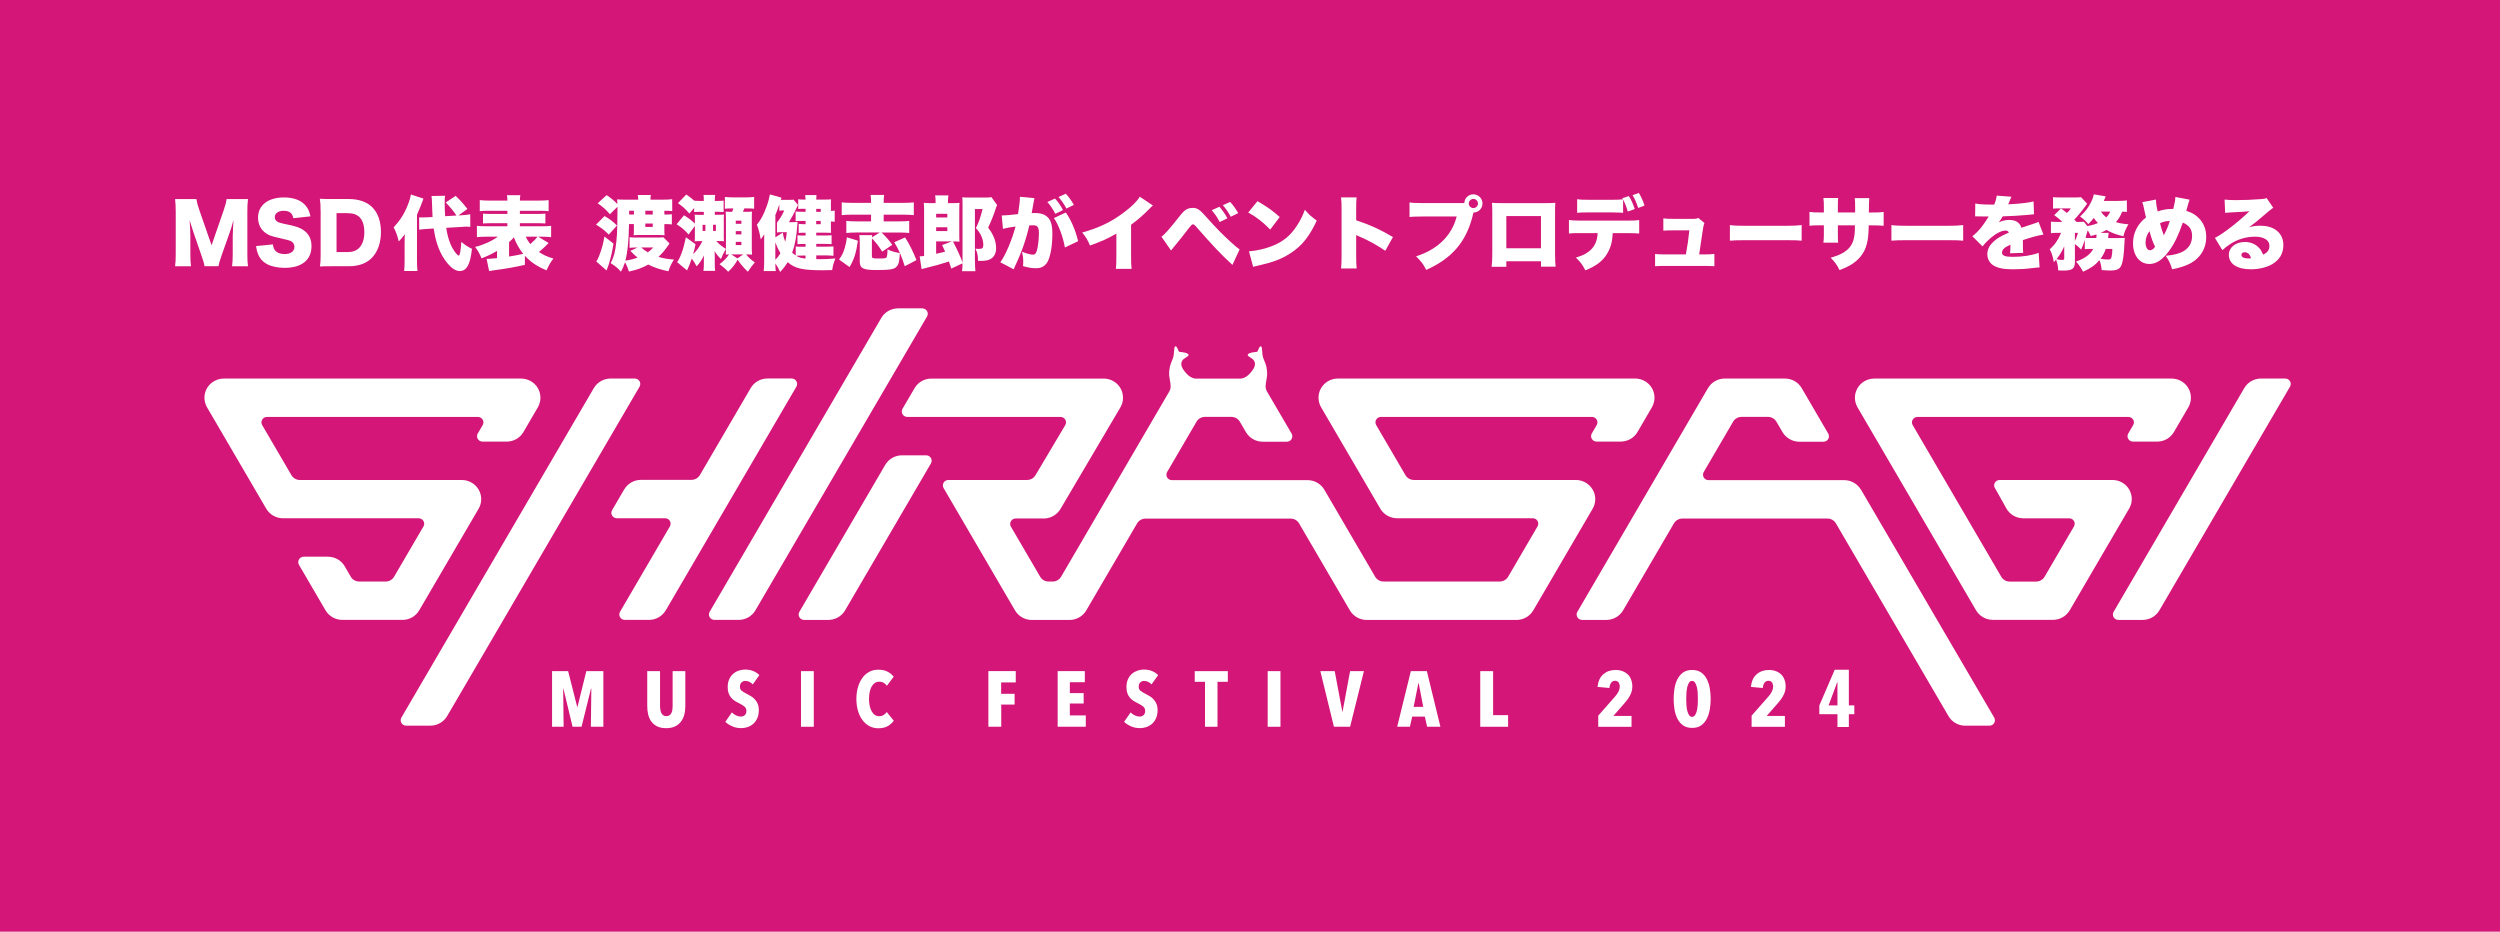 <?xml version="1.0" encoding="UTF-8"?>
<svg id="Layer_2" xmlns="http://www.w3.org/2000/svg" viewBox="0 0 726.82 270.87">
  <defs>
    <style>
      .cls-1 {
        fill: #d31677;
      }

      .cls-2 {
        fill: #fff;
      }
    </style>
  </defs>
  <g id="_レイヤー_1" data-name="レイヤー_1">
    <g>
      <rect class="cls-1" width="726.82" height="270.87"/>
      <g>
        <path class="cls-2" d="M185.94,110.84c-.28-.48-.81-.79-1.38-.79h-7.03c-2.02,0-3.87,1.06-4.89,2.78l-55.94,95.78c-.28.48-.28,1.09,0,1.57.28.48.81.79,1.38.79h7.03c2.02,0,3.88-1.06,4.89-2.78l55.94-95.78c.28-.5.28-1.09,0-1.57Z"/>
        <path class="cls-2" d="M665.77,110.84c-.28-.48-.81-.79-1.38-.79h-7.03c-2.02,0-3.88,1.06-4.89,2.78l-37.98,65.04c-.28.48-.28,1.08,0,1.57.28.48.81.79,1.38.79h7.03c2.02,0,3.88-1.06,4.89-2.78l37.98-65.04c.29-.5.29-1.09,0-1.57Z"/>
        <path class="cls-2" d="M269.27,132.37h-7.03c-2.02,0-3.87,1.06-4.88,2.78l-24.96,42.72c-.28.48-.28,1.08,0,1.57.28.48.81.79,1.38.79h7.03c2.02,0,3.88-1.06,4.88-2.78l24.96-42.72c.28-.48.28-1.09,0-1.57-.29-.48-.82-.79-1.38-.79Z"/>
        <path class="cls-2" d="M193.56,177.44l37.98-65.04c.28-.48.28-1.08,0-1.57-.28-.48-.81-.79-1.38-.79h-7.03c-2.02,0-3.88,1.06-4.88,2.78l-14.78,25.3c-.5.85-1.44,1.39-2.44,1.39h-14.67c-2.01,0-3.86,1.05-4.88,2.77l-3.53,6.04c-.28.48-.28,1.08,0,1.56.28.48.81.79,1.38.79h14.05c.57,0,1.09.3,1.38.79.28.48.28,1.08,0,1.57l-14.5,24.83c-.28.48-.28,1.08,0,1.57.28.48.81.79,1.38.79h7.03c2.01.01,3.86-1.06,4.88-2.78Z"/>
        <path class="cls-2" d="M121.88,177.44l17.26-29.53c1.02-1.72,1.02-3.86,0-5.58-1-1.72-2.87-2.78-4.88-2.78h-47.08c-1,0-1.94-.54-2.44-1.39l-8.52-14.58c-.28-.48-.28-1.08,0-1.57.28-.48.81-.79,1.38-.79h61.36c.57,0,1.09.3,1.38.79.28.48.28,1.08,0,1.57l-1.44,2.45c-.28.48-.28,1.09,0,1.57.28.48.81.79,1.38.79h7.03c2.02,0,3.88-1.06,4.88-2.8l4.18-7.17c1-1.72,1-3.86,0-5.58-1-1.72-2.87-2.78-4.89-2.78h-86.4c-2.02,0-3.88,1.06-4.89,2.78-1,1.72-1,3.85,0,5.58l17.22,29.48c1,1.72,2.87,2.78,4.89,2.78h39.44c.57,0,1.09.3,1.38.79.28.48.28,1.08,0,1.57l-8.55,14.64c-.5.85-1.44,1.39-2.44,1.39h-7.7c-1,0-1.94-.52-2.44-1.39l-1.77-3.05c-1-1.72-2.87-2.78-4.89-2.78h-7.03c-.57,0-1.09.3-1.38.79-.28.48-.28,1.08,0,1.57l7.72,13.23c1,1.72,2.87,2.78,4.89,2.78h17.46c2.01.03,3.86-1.05,4.88-2.77Z"/>
        <path class="cls-2" d="M219.62,177.44l49.9-85.43c.28-.48.28-1.09,0-1.57-.28-.48-.81-.79-1.38-.79h-7.03c-2.02,0-3.88,1.06-4.89,2.78l-49.9,85.43c-.28.48-.28,1.08,0,1.57.28.48.81.79,1.38.79h7.03c2.02.01,3.89-1.06,4.89-2.78Z"/>
        <path class="cls-2" d="M619.02,142.32c-1-1.72-2.87-2.78-4.89-2.78h-32.78c-.57,0-1.09.3-1.38.79-.22.39-.28.85-.14,1.27.03.1,3.53,6.31,3.53,6.31,1,1.72,2.87,2.78,4.88,2.78h13.34c.57,0,1.09.3,1.38.79.28.48.28,1.08,0,1.57l-8.55,14.64c-.5.85-1.44,1.39-2.44,1.39h-7.7c-1,0-1.94-.52-2.44-1.39l-25.76-44.11c-.28-.48-.28-1.08,0-1.57.28-.48.81-.79,1.37-.79h61.36c.57,0,1.09.3,1.38.79.28.48.28,1.08,0,1.57l-1.44,2.45c-.28.48-.28,1.09,0,1.57.28.48.81.79,1.38.79h7.03c2.02,0,3.87-1.06,4.88-2.8l4.18-7.17c1-1.72,1-3.86,0-5.58-1-1.72-2.87-2.78-4.89-2.78h-86.41c-2.02,0-3.87,1.06-4.88,2.78-1,1.72-1,3.85,0,5.58l34.46,59.01c1.02,1.72,2.87,2.78,4.89,2.78h17.46c2.02,0,3.88-1.06,4.89-2.78l17.25-29.53c1.04-1.71,1.04-3.83.04-5.57Z"/>
        <path class="cls-2" d="M463.02,142.32c-1-1.72-2.87-2.78-4.89-2.78h-47.08c-1,0-1.94-.54-2.44-1.39l-8.52-14.58c-.28-.48-.28-1.08,0-1.57.28-.48.81-.79,1.38-.79h61.36c.57,0,1.09.3,1.38.79.28.48.28,1.08,0,1.57l-1.43,2.45c-.28.48-.28,1.09,0,1.57.28.48.81.79,1.38.79h7.03c2.02,0,3.88-1.06,4.89-2.8l4.18-7.17c1-1.72,1-3.86,0-5.58-1-1.72-2.87-2.78-4.89-2.78h-86.4c-2.02,0-3.87,1.06-4.89,2.78-1,1.72-1,3.85,0,5.58l17.22,29.48c1,1.72,2.87,2.78,4.89,2.78h39.44c.57,0,1.09.3,1.38.79.28.48.28,1.08,0,1.57l-8.55,14.64c-.5.85-1.43,1.39-2.44,1.39h-33.78c-1,0-1.94-.52-2.44-1.39l-14.78-25.3c-1-1.72-2.87-2.78-4.88-2.78h-39.44c-.57,0-1.09-.3-1.38-.79-.28-.48-.28-1.08,0-1.57l8.55-14.64c.5-.87,1.44-1.39,2.44-1.39h7.7c1,0,1.94.54,2.44,1.39l1.77,3.03c1,1.72,2.87,2.8,4.88,2.8h7.03c.57,0,1.09-.3,1.38-.79.28-.48.28-1.08,0-1.57l-7.14-12.21c-.64-1.12-.4-2.03-.22-3.2.2-1.27.45-1.94.03-4.02-.14-.72-.57-1.59-.95-2.65-.38-1.06-.17-2.95-.57-3.25-.54-.4-.92,1.53-1.23,1.56-1.1.1-2.56.3-2.69.88-.1.4,1.24.91,1.69,1.48,1.16,1.49-.33,3.09-.99,3.86-1.47,1.72-3,1.56-3,1.56h-12.58s-1.53.16-3-1.56c-.65-.77-2.15-2.38-.99-3.86.45-.57,1.79-1.06,1.69-1.48-.14-.58-1.59-.79-2.69-.88-.29-.03-.67-1.97-1.23-1.56-.42.3-.2,2.19-.57,3.25-.38,1.06-.81,1.93-.95,2.65-.42,2.08-.17,2.76.03,4.02.18,1.17.42,2.08-.22,3.2l-31.44,53.83c-.5.85-1.44,1.39-2.44,1.39h-1.19c-1,0-1.94-.52-2.44-1.39l-8.52-14.58c-.28-.48-.28-1.08,0-1.57.28-.48.81-.79,1.38-.79h8.2c2.02,0,3.88-1.12,4.88-2.84l17.39-29.48c1-1.72,1-3.86,0-5.58-1-1.72-2.87-2.78-4.88-2.78h-50.08c-2.02,0-3.88,1.06-4.89,2.78l-3.51,6.01c-.28.48-.28,1.09,0,1.57.28.48.81.79,1.38.79h44.57c.57,0,1.09.3,1.38.79.28.48.28,1.08,0,1.57l-8.67,14.58c-.5.87-1.44,1.39-2.44,1.39h-22.89c-.57,0-1.09.3-1.38.79-.28.48-.28,1.09,0,1.57l20.76,35.56c1,1.72,2.87,2.78,4.88,2.78h10.96c2.02,0,3.87-1.06,4.88-2.78l14.78-25.3c.5-.85,1.42-1.38,2.42-1.39h42.22c1,0,1.94.52,2.44,1.39l14.78,25.3c1,1.72,2.87,2.78,4.89,2.78h43.53c2.02,0,3.87-1.06,4.89-2.78l17.25-29.53c1.03-1.74,1.03-3.86.03-5.59Z"/>
        <path class="cls-2" d="M541.03,142.37c-1.02-1.72-2.87-2.78-4.89-2.78h-39.44c-.64,0-1.13-.37-1.38-.79-.28-.48-.28-1.08,0-1.57l8.55-14.64c.5-.87,1.44-1.39,2.44-1.39h7.7c1,0,1.94.54,2.44,1.39l1.77,3.03c1,1.72,2.87,2.8,4.89,2.8h7.03c.57,0,1.09-.3,1.38-.79.28-.48.28-1.08,0-1.57l-7.72-13.23c-1-1.72-2.87-2.78-4.89-2.78h-17.46c-2.02,0-3.87,1.06-4.89,2.78l-37.98,65.04c-.28.48-.28,1.08,0,1.57.28.48.81.79,1.38.79h7.03c2.02,0,3.87-1.06,4.89-2.78l14.78-25.3c.5-.85,1.42-1.38,2.42-1.39h42.22c1,0,1.94.52,2.44,1.39l32.74,56.05c1,1.72,2.87,2.78,4.88,2.78h7.03c.57,0,1.09-.3,1.38-.79.28-.48.28-1.09,0-1.57l-38.72-66.25Z"/>
        <path class="cls-2" d="M167.89,205.52h-.08l-2.64-10.4h-4.67v16.17h3.36l-.13-11.1h.07l2.66,11.1h2.61l2.75-11.1h.1l-.14,11.1h3.63v-16.17h-4.95l-2.57,10.4Z"/>
        <path class="cls-2" d="M195.57,204.98c0,.46-.03.88-.08,1.28-.06.4-.15.73-.29,1.02-.14.27-.32.51-.56.67-.24.16-.53.25-.91.25s-.67-.08-.91-.25c-.24-.17-.42-.39-.56-.67-.14-.28-.24-.62-.29-1.02-.06-.4-.08-.83-.08-1.28v-9.87h-3.72v10.18c0,.9.1,1.74.29,2.51.2.77.5,1.45.95,2.03.43.58,1,1.03,1.7,1.37.7.33,1.53.5,2.54.5s1.86-.16,2.57-.5c.71-.33,1.28-.79,1.73-1.37.45-.58.78-1.25.98-2.03.21-.77.31-1.61.31-2.51v-10.18h-3.69v9.87h.04Z"/>
        <path class="cls-2" d="M216.71,197.97c.4,0,.78.08,1.16.26s.7.43.98.74l1.92-2.69c-.47-.5-1.07-.9-1.78-1.19-.71-.29-1.51-.43-2.4-.43-.6,0-1.2.1-1.79.3-.6.19-1.13.5-1.62.91-.49.41-.88.94-1.17,1.59-.31.65-.45,1.42-.45,2.31,0,.68.08,1.25.25,1.74.17.48.4.91.71,1.28.31.37.64.67,1.05.94.39.26.81.5,1.25.7.71.35,1.24.68,1.62.99.38.32.56.73.56,1.27s-.15.92-.46,1.21c-.31.29-.68.43-1.13.43-.47,0-.95-.11-1.41-.33-.46-.22-.86-.51-1.23-.88l-1.9,2.74c.49.48,1.14.91,1.95,1.28.81.37,1.7.55,2.69.55.65,0,1.3-.11,1.92-.33.61-.22,1.16-.55,1.63-.98.47-.44.85-.98,1.13-1.64.28-.66.42-1.43.42-2.3,0-.7-.11-1.31-.33-1.82-.22-.51-.5-.95-.85-1.31-.33-.37-.71-.67-1.13-.92-.4-.25-.81-.47-1.17-.65-.67-.33-1.16-.65-1.51-.92-.34-.28-.5-.67-.5-1.17,0-.59.17-1.02.5-1.28.28-.27.65-.41,1.07-.41Z"/>
        <path class="cls-2" d="M236.59,195.12h-3.72v16.17h3.72v-16.17Z"/>
        <path class="cls-2" d="M256.93,207.85c-.38.25-.79.37-1.3.37s-.92-.12-1.3-.38c-.38-.26-.68-.62-.93-1.08-.25-.45-.45-.99-.57-1.6-.13-.61-.18-1.27-.18-1.96s.06-1.37.18-1.97c.13-.62.31-1.14.57-1.6.25-.45.56-.8.92-1.06.36-.26.79-.38,1.28-.38.53,0,.96.11,1.31.32.35.21.65.5.93.87l1.98-2.65c-.45-.58-1.03-1.06-1.77-1.45-.72-.39-1.64-.58-2.73-.58-.96,0-1.83.21-2.59.62-.78.41-1.45.99-1.99,1.74-.54.74-.99,1.64-1.3,2.69-.31,1.05-.46,2.21-.46,3.47s.15,2.4.46,3.43c.31,1.05.74,1.94,1.3,2.69.56.76,1.23,1.34,1.99,1.76.78.41,1.65.63,2.59.63,1.13,0,2.05-.21,2.77-.63.72-.41,1.31-.94,1.76-1.56l-2.05-2.54c-.21.32-.5.61-.88.84Z"/>
        <path class="cls-2" d="M287.35,211.28h3.74v-6.44h3.88v-3.13h-3.91v-3.31h4.25v-3.29h-7.96v16.17Z"/>
        <path class="cls-2" d="M311.03,204.53h4.02v-3.02h-4.02v-3.17h4.36v-3.23h-7.9v16.17h8.18v-3.29h-4.64v-3.46Z"/>
        <path class="cls-2" d="M332.64,197.97c.4,0,.78.08,1.16.26.38.18.7.43.98.74l1.92-2.69c-.47-.5-1.07-.9-1.78-1.19s-1.51-.43-2.4-.43c-.6,0-1.2.1-1.79.3-.59.21-1.13.5-1.62.91-.49.41-.88.94-1.17,1.59-.31.65-.45,1.42-.45,2.31,0,.68.08,1.25.25,1.74.17.48.4.91.71,1.28.31.37.64.67,1.05.94.39.26.81.5,1.25.7.71.35,1.24.68,1.62.99.38.32.56.73.56,1.27s-.15.92-.46,1.21c-.31.29-.68.43-1.13.43-.47,0-.95-.11-1.41-.33-.46-.22-.86-.51-1.23-.88l-1.9,2.74c.49.48,1.14.91,1.95,1.28.81.37,1.7.55,2.69.55.65,0,1.3-.11,1.92-.33.61-.22,1.16-.55,1.63-.98.47-.44.85-.98,1.13-1.64.28-.66.42-1.43.42-2.3,0-.7-.11-1.31-.33-1.82-.22-.51-.5-.95-.85-1.31-.33-.37-.71-.67-1.13-.92-.4-.25-.81-.47-1.17-.65-.67-.33-1.16-.65-1.51-.92-.34-.28-.5-.67-.5-1.17,0-.59.17-1.02.5-1.28.28-.27.65-.41,1.07-.41Z"/>
        <path class="cls-2" d="M347.33,198.22h3v13.07h3.63v-13.07h3v-3.1h-9.62v3.1Z"/>
        <path class="cls-2" d="M372.27,195.12h-3.72v16.17h3.72v-16.17Z"/>
        <path class="cls-2" d="M390.3,206.94h-.04l-2.22-11.82h-4.18l3.95,16.17h4.7l4.02-16.17h-4.02l-2.2,11.82Z"/>
        <path class="cls-2" d="M410.17,195.12l-3.97,16.17h3.7l.67-2.95h3.67l.67,2.95h3.86l-3.94-16.17h-4.64ZM410.98,205.51l1.38-6.88h.1l1.31,6.88h-2.79Z"/>
        <path class="cls-2" d="M434.09,195.12h-3.74v16.17h8.1v-3.38h-4.36v-12.79Z"/>
        <path class="cls-2" d="M473.24,196.08c-.42-.41-.93-.73-1.53-.96-.6-.23-1.28-.34-2.04-.34-1.41,0-2.58.41-3.53,1.23-.95.81-1.51,2.04-1.7,3.69l3.46.32c.07-.69.24-1.21.53-1.56.29-.36.66-.54,1.1-.54.47,0,.82.17,1.05.5.22.33.33.74.33,1.21,0,.44-.11.9-.35,1.38-.24.48-.54.95-.95,1.41l-4.96,5.64v3.24h9.68v-3.16h-5.28l3.05-3.49c.31-.34.61-.72.91-1.09.29-.38.56-.77.78-1.19.24-.41.42-.84.56-1.3.14-.45.21-.95.21-1.49,0-.73-.11-1.39-.35-1.99-.21-.61-.53-1.1-.96-1.52Z"/>
        <path class="cls-2" d="M496.31,197.62c-.39-.83-.93-1.52-1.64-2.04-.7-.54-1.6-.8-2.72-.8s-2.02.26-2.72.8-1.24,1.21-1.64,2.04c-.39.83-.65,1.74-.8,2.73-.14.99-.21,1.94-.21,2.85s.07,1.86.21,2.85c.14.99.41,1.9.8,2.73.39.83.93,1.52,1.64,2.04.7.54,1.6.8,2.72.8s2.01-.26,2.72-.8c.7-.54,1.24-1.21,1.64-2.04.39-.83.65-1.74.81-2.73.15-.99.22-1.94.22-2.85s-.07-1.86-.22-2.85c-.15-.99-.42-1.9-.81-2.73ZM493.57,204.93c-.04.61-.13,1.17-.24,1.68-.13.51-.29.94-.52,1.28-.21.34-.5.51-.88.51s-.66-.17-.88-.51c-.22-.34-.39-.77-.52-1.28-.13-.51-.21-1.07-.24-1.68-.04-.61-.06-1.19-.06-1.74s.01-1.1.06-1.71c.04-.61.13-1.17.24-1.7.13-.52.29-.95.52-1.3.21-.34.5-.51.88-.51s.65.16.88.51c.21.35.39.77.52,1.3.13.52.21,1.08.24,1.7.04.61.05,1.19.05,1.71,0,.55-.01,1.13-.05,1.74Z"/>
        <path class="cls-2" d="M517.83,196.08c-.42-.41-.93-.73-1.53-.96-.6-.23-1.28-.34-2.04-.34-1.39,0-2.58.41-3.53,1.23-.95.81-1.52,2.04-1.7,3.69l3.46.32c.06-.69.24-1.21.53-1.56.29-.36.65-.54,1.1-.54.47,0,.82.17,1.05.5.22.33.33.74.33,1.21,0,.44-.11.9-.35,1.38-.24.48-.54.95-.95,1.41l-4.96,5.64v3.24h9.68v-3.16h-5.29l3.05-3.49c.31-.34.61-.72.91-1.09.29-.38.56-.77.78-1.19.24-.41.42-.84.56-1.3.14-.45.21-.95.21-1.49,0-.73-.11-1.39-.35-1.99-.22-.61-.54-1.1-.96-1.52Z"/>
        <path class="cls-2" d="M534.2,211.37v-3.74h-5.27v-2.53l4.47-10.38h4.11v10.36h1.59v2.55h-1.59v3.74h-3.3ZM531.62,205.08h2.58v-6.93l-2.58,6.93Z"/>
      </g>
      <g>
        <path class="cls-2" d="M59.46,77.4c-.12-.82-.38-1.69-1.01-3.47l-2.16-6.25c-.02-.12-.73-2.3-.8-2.49q-.26-.85-.38-1.17c.14,1.48.23,3.41.23,4.65v5.1c0,1.62.05,2.65.19,3.64h-4.63c.14-1.06.19-2.04.19-3.64v-12.23c0-1.41-.07-2.65-.19-3.66h6.2c.16,1.01.35,1.76.89,3.31l3.52,10.12,3.5-10.12c.54-1.57.73-2.33.87-3.31h6.22c-.14,1.13-.19,2.09-.19,3.66v12.23c0,1.79.05,2.7.19,3.64h-4.63c.14-1.08.19-1.97.19-3.64v-5.12c0-.56.07-2.33.12-3.05q.07-1.25.09-1.6c-.52,1.83-.75,2.68-1.06,3.52l-2.28,6.43c-.59,1.67-.89,2.7-1.01,3.45h-4.09Z"/>
        <path class="cls-2" d="M79.34,71.03c.09.84.26,1.27.61,1.74.56.71,1.55,1.1,2.75,1.1,1.81,0,2.89-.8,2.89-2.11,0-.73-.38-1.36-.99-1.64-.49-.24-1.08-.4-3.52-.96-2.16-.47-2.91-.75-3.78-1.36-1.48-1.03-2.28-2.61-2.28-4.51,0-3.62,2.91-5.89,7.54-5.89,2.98,0,5.26.92,6.53,2.68.59.77.87,1.48,1.17,2.82l-4.98.54c-.28-1.53-1.13-2.16-2.91-2.16-1.43,0-2.49.78-2.49,1.86,0,.66.35,1.15,1.1,1.5q.47.21,3.24.78c1.79.38,2.91.77,3.8,1.34,1.69,1.06,2.54,2.63,2.54,4.79,0,1.76-.56,3.26-1.64,4.32-1.36,1.32-3.43,2-6.18,2-2,0-3.97-.42-5.24-1.15-1.17-.66-2.04-1.67-2.54-3.01-.23-.56-.35-1.1-.52-2.18l4.88-.47Z"/>
        <path class="cls-2" d="M93.2,61.24c0-1.6-.05-2.37-.21-3.45.94.05,1.53.07,3.48.07h4.91c2.89,0,5.21.8,6.79,2.33,1.71,1.69,2.58,4.16,2.58,7.28s-.94,5.8-2.72,7.58c-1.57,1.55-3.8,2.35-6.6,2.35h-4.95c-1.81,0-2.47.02-3.45.07.14-1.03.19-1.81.19-3.43v-12.8ZM100.99,73.29c1.53,0,2.61-.4,3.45-1.24.96-.99,1.48-2.56,1.48-4.51s-.45-3.45-1.36-4.37c-.82-.82-1.95-1.2-3.64-1.2h-3.08v11.32h3.15Z"/>
        <path class="cls-2" d="M117.64,70.59c0-1.27,0-1.76.05-2.51-.89,1.2-1.06,1.41-1.76,2.11-.47-1.88-.75-2.65-1.48-4.09,1.93-2.09,3.15-4.04,4.13-6.58.47-1.15.75-2.14.87-2.98l3.66,1.2q-.68,1.97-1.88,4.7v13.43c0,1.25.05,2,.14,2.91h-3.88c.09-.87.14-1.67.14-2.91v-5.28ZM129.73,66.24c.28,1.97.73,3.52,1.36,4.98.45.99.99,1.86,1.6,2.56.19.24.59.56.68.56.31,0,.59-1.48.75-4.02,1.24,1.03,1.83,1.41,3.1,2.02-.31,2.68-.68,4.09-1.36,5.19-.54.84-1.24,1.27-2.16,1.27-1.2,0-2.37-.75-3.71-2.37-2-2.44-3.29-5.71-3.9-10l-1.85.12c-1.17.07-1.64.12-2.37.23l-.02-3.59c.68.02.75.02,1.01.02.38,0,1.22-.02,1.62-.05l1.27-.07q-.09-1.41-.16-4.11c0-.75-.05-1.39-.14-2l3.95-.07c-.09.56-.12,1.03-.12,2,0,1.34.02,2.25.14,3.94l3.29-.19c-.85-1.27-1.9-2.54-3.12-3.8l2.87-1.92c1.24,1.17,2.09,2.09,3.43,3.8l-2.58,1.88.63-.02c1.36-.09,2.04-.16,2.77-.31l.02,3.66c-.45-.05-.68-.05-1.01-.05-.47,0-.73,0-1.5.07l-4.46.26Z"/>
        <path class="cls-2" d="M152.58,77c-2.82.66-5.38,1.1-9.25,1.62-.45.05-.77.12-1.13.19l-.73-3.55c.94-.02,1.2-.05,3.03-.21v-2.11c-1.43.87-2.61,1.43-4.49,2.18-.68-1.57-.96-2.09-1.88-3.33,2.35-.56,4.91-1.71,6.6-2.98h-3.24c-1.13,0-2.04.05-2.84.14v-3.29c.75.09,1.34.12,2.82.12h6.04v-.89h-4.37c-1.36,0-1.93.02-2.72.09v-2.87c.7.07,1.36.09,2.72.09h4.37v-.92h-5.31c-1.36,0-2.09.02-2.72.12v-3.22c.77.09,1.71.14,2.94.14h5.1c-.02-.77-.05-1.06-.14-1.57h3.9c-.09.52-.12.85-.14,1.57h5.4c1.31,0,2.21-.05,2.96-.14v3.22c-.63-.09-1.36-.12-2.72-.12h-5.64v.92h4.7c1.43,0,2.07-.02,2.72-.09v2.87c-.8-.07-1.36-.09-2.72-.09h-4.7v.89h6.27c1.43,0,2.11-.02,2.82-.12v3.29c-.8-.09-1.71-.14-2.82-.14h-.96l3.03,1.83q-.14.16-.56.59c-.49.52-1.43,1.36-2.23,2.04,1.36.89,2.37,1.36,4.2,1.9-.85,1.1-1.22,1.74-2,3.43-2.79-1.17-4.56-2.37-6.29-4.25v2.65ZM148,74.58c2.07-.33,2.25-.38,4.11-.78-1.1-1.36-2.07-3.08-2.7-4.79-.42.47-.7.75-1.41,1.38v4.18ZM152.84,68.8c.35.73.73,1.39,1.32,2.16.89-.75,1.78-1.67,2.11-2.16h-3.43Z"/>
        <path class="cls-2" d="M175.75,62.81c1.55.89,2.44,1.57,3.62,2.75l-2.37,2.65c-1.2-1.22-1.93-1.78-3.71-2.91l2.47-2.49ZM178.36,70.84c-.45,2.68-.68,3.73-1.39,6.08-.14.38-.33.96-.63,1.71l-2.98-2.61c.33-.45.54-.89.87-1.76.75-1.97,1.06-3.08,1.5-5.5l2.63,2.07ZM194.65,70.8q-.21.26-.63.87c-.85,1.22-1.53,2.02-2.58,3.01,1.39.42,2.54.63,4.49.78-.77,1.24-1.17,2.09-1.6,3.4-2.25-.45-4.13-1.06-5.87-1.95-1.67.96-3.12,1.48-5.61,2.04-.31-1.03-.63-1.79-1.15-2.7-.38,1.15-.68,1.88-1.17,2.75-.92-1.06-1.69-1.67-2.98-2.49.94-1.83,1.32-3.31,1.64-6.29.19-1.6.23-2.58.28-5.1.05-3.12.05-3.41.05-4.09v-.92l-2.21,2.18c-1.17-1.38-1.81-1.97-3.55-3.19l2.61-2.37c1.46.99,2.3,1.69,3.12,2.61-.02-.66-.02-.89-.07-1.38.59.07,1.31.09,2.58.09h3.55c-.02-.61-.05-.92-.12-1.36h3.8c-.09.47-.12.66-.12,1.36h3.43c1.32,0,2.11-.05,2.89-.14v3.45c-.77-.07-1.22-.07-2.28-.09v1.1h.14c.99,0,1.6-.02,2.04-.09v2.96c-.68-.07-1.24-.09-2.18-.09v1.67c0,.73.02,1.1.07,1.57q-.42-.07-1.76-.07h-5.5c-.87,0-1.31.02-1.74.07.05-.33.07-.99.07-1.6v-1.64h-1.41c-.09,4.91-.42,8.15-1.06,10.61,1.48-.21,2.35-.45,3.55-.87-.77-.61-1.2-1.01-2.11-1.97l2.09-.96h-.42c-.7,0-1.36.02-1.9.09v-3.08c.59.07,1.06.09,1.97.09h6.04c.82,0,1.36-.02,1.81-.09l1.81,1.83ZM184.3,62.37v-1.1h-1.39v1.1h1.39ZM186.44,71.95c.56.54,1.1.94,1.9,1.41.63-.45.92-.7,1.57-1.41h-3.48ZM189.77,62.37v-1.1h-2.16v1.1h2.16ZM187.61,65.98h2.16v-.99h-2.16v.99Z"/>
        <path class="cls-2" d="M203.65,61.57c-.7,0-1.24.02-1.85.07v-1.17l-1.39,1.62c-1.13-1.34-1.78-1.93-3.31-3.03l2.42-2.51c.96.66,1.53,1.08,2.3,1.78.61.07,1.1.09,1.93.09h.87c0-.96-.02-1.22-.09-1.74h3.41c-.09.42-.12.75-.12,1.34v.4h.54c.7,0,1.29-.02,2.02-.09v3.31c-.59-.05-1.15-.07-1.83-.07h-.73v.87h.59c1.27,0,1.62-.02,2.09-.07-.07.54-.07.82-.07,1.93v3.83c0,1.17,0,1.43.07,2.02-.56-.07-.89-.07-1.95-.07h-.33c.89.92,1.55,1.48,2.82,2.3-.77,1.32-1.01,1.83-1.43,2.94-.82-.8-1.22-1.29-1.88-2.32.07.56.07.89.07,1.83v1.86c0,.94.02,1.43.12,2.07h-3.41c.09-.61.12-1.17.12-2.07v-1.15c0-.59,0-.85.05-1.29-.75,1.48-1.22,2.18-2.16,3.19-.45-.89-.82-1.48-1.41-2.25-.4,1.2-.77,2.16-1.36,3.43l-2.89-2.4c.45-.63.85-1.43,1.29-2.63.47-1.29.73-2.16,1.27-4.6l2.79,2.02c-.23,1.2-.33,1.6-.7,2.89,1.03-1.01,1.93-2.25,2.72-3.8h-.19c-1.13,0-1.46,0-2.09.07.07-.56.07-.85.07-1.97v-2.51l-1.83,2.49c-1.1-1.27-2-2.04-3.48-2.98l2.14-2.61c1.34.82,2.28,1.53,3.17,2.42v-.73c0-1.03,0-1.27-.07-1.88.52.05.85.07,1.97.07h.7v-.87h-.96ZM204.26,65.35v1.79h.82v-1.79h-.82ZM207.31,67.13h.82v-1.79h-.82v1.79ZM218.56,71.69c0,1.06.02,1.62.09,2.33-.52-.05-.8-.05-1.74-.05.82.99,1.55,1.64,2.54,2.32-.82.96-1.24,1.5-2.02,2.72-1.31-1.27-2-2.07-2.98-3.5-.8,1.43-1.48,2.3-2.75,3.5-.75-.82-1.43-1.41-2.51-2.21,1.24-.94,2.02-1.71,2.75-2.84-.38.02-.47.02-.94.05.05-.59.05-.82.05-2.07v-8.29c0-.87-.02-1.41-.07-2.14.59.07.66.07,1.88.07.12-.31.19-.52.35-.99-1.06,0-1.69.02-2.47.09v-3.41c.77.07,1.6.12,2.49.12h3.55c.92,0,1.81-.05,2.47-.14v3.43c-.54-.07-1.01-.09-2.16-.09h-.7c-.12.33-.16.49-.38.99h.7c1.1,0,1.46-.02,1.93-.07-.07.49-.07.84-.07,2.07v8.1ZM216.09,73.97h-3.48l1.78,1.15,1.69-1.15ZM213.91,65.07h1.64v-.92h-1.64v.92ZM213.91,68.14h1.64v-.94h-1.64v.94ZM213.91,71.24h1.64v-.92h-1.64v.92Z"/>
        <path class="cls-2" d="M237.29,75.33c.68.02.85.02,1.03.02,1.48,0,2.63-.05,4.56-.21-.59,1.46-.77,2.18-.94,3.38-1.2.05-1.81.05-2.7.05-5.94,0-8.1-.49-10.24-2.35-.66,1.08-1.17,1.76-2.18,2.84-.52-1.1-.85-1.67-1.41-2.49.02,1.1.02,1.2.12,2.23h-3.5c.09-.99.14-1.69.14-2.75v-5.75c0-1.03,0-1.38.02-2.18-.12.21-.21.35-.28.45-.31.47-.38.56-.75,1.01-.28-1.71-.56-2.79-1.1-4.25,1.22-1.53,1.95-2.91,2.84-5.38.42-1.13.77-2.49.94-3.43l3.36.94c-.09.28-.12.3-.21.63.42.02.61.02,1.13.02h1.06c.82,0,1.15-.02,1.53-.07l1.29,1.55q-.16.28-.89,1.83c-.45.94-.66,1.34-1.74,3.17h1.31c.52,0,.96-.02,1.2-.05q-.05.3-.09.89c-.19,3.19-.7,5.92-1.48,8.05.4.35.59.49,1.03.77v-2.58c.66.05,1.2.07,2.09.07h.77v-.82h-.47c-.7,0-1.34.02-1.88.07v-2.58c.54.05,1.1.07,1.88.07h.47v-.82h-.54c-.61,0-.96.02-1.46.07v-2.65c.52.07.85.09,1.53.09h.47v-.94h-1.88c-.35,0-.68.02-1.01.07v-2.82c.52.07,1.06.09,2.14.09h.75v-.87h-.4c-.89,0-1.15,0-1.74.05v-2.82c.52.07.96.09,1.74.09h.4c-.02-.56-.05-.85-.12-1.32h3.29c-.05.4-.07.78-.07,1.32h2.61c.89,0,1.31-.02,1.71-.07-.05.49-.05.84-.05,1.57v1.81c.49-.02.75-.05,1.1-.12v3.26c-.49-.05-.66-.07-1.1-.09v1.76c0,.66,0,1.17.05,1.55q-.49-.02-1.83-.05h-2.49v.82h2.47c.89,0,1.34-.02,2-.07v2.58c-.66-.05-1.2-.07-2.02-.07h-2.44v.82h2.84c.89,0,1.5-.02,2.16-.07v2.72c-.99-.09-1.48-.12-2.16-.12h-2.84v1.03ZM227.6,67.63c.12,1.01.33,1.74.68,2.65.23-.94.33-1.46.47-2.77h-1.55c-.42,0-.61,0-1.31.07v-2.87c.89-1.15,1.5-2.16,2.11-3.52h-.42c-.49,0-.7.02-1.01.07v-1.83c-.42,1.27-.63,1.83-1.15,3.08v6.48l2.18-1.36ZM225.41,75.54c.54-.54.99-1.1,1.48-1.9-.61-1.06-1.08-2.07-1.48-3.17v5.07ZM233.42,74.3c-.82,0-1.39.02-1.95.07.87.49,1.41.66,2.72.8v-.87h-.77ZM238.61,61.59v-.87h-1.31v.87h1.31ZM237.29,65.18h1.31v-.94h-1.31v.94Z"/>
        <path class="cls-2" d="M243.94,75.45c.87-1.22,1.24-2.02,1.67-3.43.31-1.1.47-1.88.61-3.03l3.19.99c-.45,3.36-1.08,5.4-2.42,7.66l-3.05-2.18ZM248.87,67.6c-1.22,0-1.97.05-2.82.14v-3.52c.77.09,1.5.14,2.82.14h4.37v-1.95h-5.52c-1.2,0-2.18.05-3.01.14v-3.71c.68.09,1.76.14,3.01.14h5.52c0-1.2-.02-1.64-.14-2.3h3.95c-.12.66-.14,1.13-.14,2.3h5.75c1.24,0,2.32-.05,3.01-.14v3.71c-.85-.09-1.81-.14-3.01-.14h-5.75v1.95h4.63c1.29,0,2.02-.05,2.79-.14v3.52c-.85-.09-1.6-.14-2.82-.14h-5.24c1.36,1.27,2.23,2.25,3.12,3.59l-2.91,1.97c-1.01-1.62-1.67-2.47-2.98-3.85-.02.49-.02.8-.02,1.36v3.78c0,.61.23.7,1.9.7s2.14-.05,2.32-.28c.21-.26.31-1.08.33-2.37,1.34.61,2.11.84,3.57,1.06-.09,2.35-.33,3.36-.96,3.99-.7.75-1.97.96-5.71.96-4.06,0-4.98-.47-4.98-2.58v-5.26c0-1.13-.02-1.62-.12-2.3h3.73c-.02.26-.05.35-.05.63l2.25-1.41h-6.9ZM263.03,77.4c-.82-2.75-1.83-5.05-3.05-6.97l3.15-1.41c1.24,1.93,2.32,4.09,3.31,6.6l-3.4,1.78Z"/>
        <path class="cls-2" d="M276.55,78.05c-.33-1.06-.47-1.46-.66-2.02-2.75.87-3.26,1.01-7.21,2-.31.07-.42.12-.75.21l-.56-3.73c.49,0,.61,0,1.29-.09v-13.13c0-1.17-.02-1.78-.09-2.32.7.07,1.27.09,2.47.09h.96v-.59c0-.71-.05-1.17-.14-1.67h3.88c-.09.47-.14.94-.14,1.67v.59h.92c1.2,0,1.76-.02,2.44-.09-.02.38-.05.59-.05.77q0,.82-.02,1.83v6.58c0,1.17,0,1.53.07,2.11-.66-.05-1.1-.07-1.9-.07,1.48,2.89,2.11,4.32,2.77,6.11v-17.14c0-.73-.02-1.29-.07-1.81.68.07,1.17.09,1.95.09h4.49c.99,0,1.53-.02,2.04-.12l1.64,2.28c-.21.47-.28.66-.35.92-.49,1.6-1.43,3.95-2.25,5.66.82,1.1,1.15,1.67,1.5,2.42.54,1.15.82,2.4.82,3.52,0,1.48-.56,2.58-1.62,3.19-.61.35-1.53.54-2.7.54-.14,0-.45,0-.94-.02-.05-1.74-.19-2.42-.77-3.52.4.02.63.05.94.05,1.1,0,1.36-.23,1.36-1.17,0-1.69-.8-3.48-2.16-4.86.94-1.93,1.24-2.86,1.95-5.54h-2.23v14.75q.05,2.61.14,3.31h-3.88c.09-.7.14-1.34.14-2.3l-3.26,1.53ZM275.42,63.23v-1.08h-3.26v1.08h3.26ZM272.16,67.18h3.26v-1.1h-3.26v1.1ZM272.16,73.78c1.01-.21,1.41-.3,2.61-.61-.35-.8-.45-1.03-.87-1.93l2.84-1.06h-4.58v3.59Z"/>
        <path class="cls-2" d="M291.23,62.62c.09.02.16.02.21.02.75,0,2.98-.19,4.53-.4.38-2.44.54-3.83.54-4.63v-.4l4.25.4c-.09.28-.12.38-.14.56-.02.07-.05.28-.07.42l-.16.85c-.21,1.2-.38,2.16-.45,2.54.4-.05.68-.05,1.01-.05,1.46,0,2.54.3,3.33.94,1.2.96,1.67,2.4,1.67,5.05,0,3.66-.54,6.69-1.48,8.34-.33.56-.92,1.08-1.5,1.39-.47.21-1.08.33-1.83.33-1.08,0-2.14-.17-3.73-.61.07-.68.07-.94.07-1.36,0-1.03-.09-1.67-.35-2.82,1.34.54,2.54.85,3.22.85.49,0,.8-.31,1.06-1.06.35-1.03.63-3.41.63-5.21,0-.99-.14-1.55-.45-1.88-.26-.3-.59-.4-1.41-.4-.21,0-.45,0-.94.05-.85,3.85-2.25,7.89-4.16,11.88-.19.45-.23.52-.38.87l-3.88-2.04c1.48-1.97,3.45-6.62,4.42-10.4-1.48.21-2.98.47-3.66.68l-.35-3.9ZM306.72,57.72c.94,1.03,1.69,2.11,2.32,3.36l-2.23,1.08c-.77-1.48-1.36-2.35-2.32-3.43l2.23-1.01ZM309.85,61.78c1.5,2.07,2.82,5.12,3.59,8.34l-3.85,1.83c-.49-2.98-1.88-6.72-3.19-8.55l3.45-1.62ZM309.85,56.31c.87.94,1.53,1.83,2.35,3.26l-2.16,1.06c-.8-1.48-1.46-2.42-2.3-3.36l2.11-.96Z"/>
        <path class="cls-2" d="M335.18,59.74c-.52.45-.54.47-.92.87-1.86,1.9-3.52,3.36-5.42,4.72v9.04c0,1.93.02,2.54.14,3.8h-4.56c.12-1.24.14-1.76.14-3.78v-6.48c-2.44,1.43-4.32,2.28-7.68,3.47-.63-1.57-1.1-2.35-2.25-3.78,5.1-1.43,8.69-3.19,12.47-6.11,2.02-1.53,3.59-3.12,4.27-4.3l3.8,2.54Z"/>
        <path class="cls-2" d="M337.67,68.8c.77-.47,2.3-2.18,5.28-5.96.85-1.08,1.43-1.64,1.97-1.95.56-.3,1.15-.45,1.78-.45,1.39,0,2.07.45,3.99,2.63,3.08,3.45,4.44,4.81,7.16,7.33,1.31,1.2,1.76,1.57,2.54,2.11l-2.09,4.51c-3.45-3.19-5.52-5.38-10.66-11.25-.35-.4-.59-.56-.85-.56q-.33,0-1.24,1.22c-1.34,1.76-2.58,3.33-4.23,5.31-.26.31-.47.59-.87,1.08l-2.79-4.02ZM354.51,60.11c.92,1.03,1.67,2.11,2.32,3.36l-2.23,1.08c-.77-1.48-1.39-2.35-2.32-3.43l2.23-1.01ZM357.63,58.7c.87.94,1.53,1.83,2.35,3.26l-2.16,1.06c-.82-1.48-1.48-2.42-2.3-3.36l2.11-.96Z"/>
        <path class="cls-2" d="M365.59,58.49c2.96,1.74,4.49,2.82,6.46,4.6l-2.77,3.66c-2.04-2.14-4.04-3.69-6.39-4.96l2.7-3.31ZM363.12,73.07c2.4-.19,4.86-.78,7.07-1.69,2.96-1.22,5.07-2.98,6.88-5.8.99-1.5,1.62-2.79,2.3-4.6,1.15,1.38,1.69,1.85,3.45,3.15-2.14,4.63-4.37,7.4-7.66,9.51-2.54,1.64-4.77,2.51-9.14,3.52-.92.21-1.06.23-1.69.42l-1.22-4.51Z"/>
        <path class="cls-2" d="M389.89,78.05c.09-1.06.14-1.74.14-3.59v-13.67c0-1.9-.02-2.14-.16-3.4h4.53c-.09.68-.12,1.85-.12,3.43v3.22c3.99,1.31,7.02,2.7,10.69,4.88l-2.23,3.99c-2.28-1.57-5.05-3.1-7.4-4.09q-.82-.33-1.06-.47v6.11c0,1.57.05,2.75.14,3.59h-4.53Z"/>
        <path class="cls-2" d="M428.35,61.92l-.02.09c-.02.09-.05.16-.07.23l-.14.61c-1.93,7.54-6.01,12.28-13.48,15.62-.77-1.57-1.43-2.47-2.96-3.95,6.25-1.95,10.47-6.11,11.81-11.58h-9.82c-2.49.02-3.05.05-3.88.14v-4.23c.89.14,1.55.19,3.95.19h11.98c.07-1.46,1.2-2.54,2.63-2.54s2.65,1.17,2.65,2.65-1.15,2.63-2.63,2.65l-.02.09ZM427.01,59.17c0,.7.61,1.32,1.34,1.32s1.34-.61,1.34-1.32-.61-1.34-1.34-1.34-1.34.61-1.34,1.34Z"/>
        <path class="cls-2" d="M437.93,75.94v1.62h-4.27c.14-1.29.19-2.09.19-3.83v-12.07c0-1.01-.02-1.74-.09-2.7.82.07,1.29.09,2.84.09h12.66c1.46,0,1.81,0,2.91-.09-.05.82-.07,1.67-.07,2.77v11.91c0,1.81.05,2.94.16,3.88h-4.25v-1.57h-10.07ZM448,62.81h-10.07v9.37h10.07v-9.37Z"/>
        <path class="cls-2" d="M468.88,67.77c-.16,2.68-.63,4.32-1.69,6.06-1.22,2.04-3.15,3.52-6.29,4.77-.8-1.6-1.43-2.47-2.75-3.71,4.23-1.22,6.13-3.36,6.34-7.12h-4.81c-2.16,0-2.68.02-3.55.12v-3.94c.92.14,1.55.19,3.62.19h13.08c2.16,0,2.77-.02,3.73-.16v3.92c-1.39-.12-1.55-.12-3.66-.12h-4.02ZM468.36,58.09c1.76,0,2.56-.05,3.48-.14-.07-.14-.09-.17-.19-.33l1.9-.61c.61.89,1.17,2.14,1.71,3.76l-2.02.73c-.42-1.46-.89-2.61-1.36-3.48v3.85c-.7-.07-.85-.07-3.45-.12h-6.25c-2,0-2.63.02-3.66.12v-3.97c.96.16,1.53.19,3.73.19h6.11ZM476.27,60.46c-.47-1.48-.96-2.61-1.64-3.73l1.83-.63c.75,1.27,1.2,2.23,1.64,3.64l-1.83.73Z"/>
        <path class="cls-2" d="M495.34,73.97c1.31,0,2.25-.05,3.08-.14v3.57c-.77-.07-1.9-.09-3.1-.09h-10.99c-1.53,0-2.3.02-3.15.09v-3.57c.89.12,1.43.14,3.15.14h5.8c.56-3.15.68-3.92,1.01-7h-4.51c-1.57,0-2.28.02-3.05.09v-3.57c.99.12,1.46.14,3.15.14h5.68c.61,0,.89-.05,1.34-.26l1.78,1.48q-.31.59-.61,2.89c-.21,1.57-.59,4.11-.92,6.22h1.34Z"/>
        <path class="cls-2" d="M502.94,65.44c1.1.16,2.37.21,4.81.21h11.23c2.35,0,3.24-.05,4.81-.21v4.53c-1.13-.12-2.16-.14-4.84-.14h-11.18c-2.63,0-3.41.02-4.84.14v-4.53Z"/>
        <path class="cls-2" d="M539.34,61.78v-1.55c0-1.34-.02-2.04-.12-2.63h4.23q-.09.7-.12,4.18h.92c1.76,0,2.42-.02,3.38-.16v4.02c-1.13-.09-1.78-.12-3.31-.12h-1.03c-.05,1.85-.07,2.37-.16,3.26-.35,3.17-1.41,5.31-3.48,7.09-1.27,1.1-2.49,1.76-4.86,2.65-.75-1.55-1.29-2.3-2.56-3.59,2.28-.68,3.48-1.22,4.53-2.07,1.6-1.27,2.28-2.79,2.47-5.42.02-.42.02-.59.05-1.93h-4.96v2.63c0,1.15.02,1.79.09,2.42h-4.3c.09-.66.14-1.43.14-2.47v-2.58h-.87c-1.69,0-2,0-3.31.12v-4.02c1.06.14,1.53.16,3.38.16h.8v-1.71c0-1.1-.02-1.62-.14-2.49h4.3c-.09.94-.09,1.01-.09,2.4v1.81h5.03Z"/>
        <path class="cls-2" d="M549.9,65.44c1.1.16,2.37.21,4.81.21h11.23c2.35,0,3.24-.05,4.81-.21v4.53c-1.13-.12-2.16-.14-4.84-.14h-11.18c-2.63,0-3.41.02-4.84.14v-4.53Z"/>
        <path class="cls-2" d="M574.25,59.15c1.01.24,2.42.33,4.86.33h.66c.47-1.13.63-1.76.73-2.61l4.3.33c-.19.35-.21.38-.49,1.1-.31.68-.45,1.06-.47,1.1q.23-.02,1.43-.09c2.3-.12,4.7-.42,5.94-.75l.14,3.73c-.73.07-1.43.14-2.11.21-1.67.16-4.6.33-7,.4-.4.7-.56.99-1.13,1.74,1.01-.47,1.97-.7,2.98-.7,1.95,0,3.12.75,3.59,2.28q.4-.14,1.64-.56c.07-.02.7-.23,1.46-.47,1.34-.45,1.5-.49,1.88-.7l1.43,3.71c-1.22.16-3.73.82-5.99,1.6.02.63.02.66.02,1.69s.02,1.41.09,2.02l-3.83.12c.07-.35.09-1.08.12-2.49l-.21.09c-1.08.52-1.22.61-1.64.99-.4.35-.61.78-.61,1.2,0,.89.87,1.25,3.15,1.25,2.82,0,5.52-.42,7.51-1.17l.26,4.23q-.68.02-2.09.21c-1.88.24-3.83.35-5.66.35-2.65,0-4.32-.33-5.59-1.08-1.17-.68-1.85-1.93-1.85-3.33,0-1.1.35-2,1.15-2.96.87-1.01,1.93-1.78,3.38-2.51.56-.28.8-.38,1.74-.8-.21-.4-.49-.59-.94-.59-1.2,0-2.82.82-4.46,2.25-.99.87-1.62,1.53-2.25,2.37l-2.98-2.96c.75-.56,1.74-1.53,2.49-2.44.52-.63,1.46-2,1.81-2.56q.35-.59.45-.75h-.75q-1.01,0-2.02-.02c-.33-.02-.49-.02-.82-.02h-.35l.05-3.71Z"/>
        <path class="cls-2" d="M607.64,72.37c-.75,0-1.03.02-1.53.07v-2.65c-.45,1.32-.66,1.83-1.08,2.77-.68-.75-1.2-1.2-1.81-1.6l.02,5.14c0,2-.73,2.56-3.31,2.56-.52,0-.85-.02-1.57-.05-.02-1.15-.14-1.79-.59-3.12-.21.26-.33.38-.66.73-.35-1.88-.61-2.68-1.2-3.73,1.43-1.27,2.44-2.7,3.31-4.79h-1.13c-.8,0-1.29.02-1.83.09v-3.36c.56.07,1.17.09,2.04.09h1.29c-.92-.89-1.41-1.29-2.37-1.97l1.97-1.95c.8.59,1.06.77,1.71,1.32.54-.49.8-.78,1.17-1.34h-3.29c-.68,0-1.34.02-1.9.07v-3.33c.66.07,1.15.09,2.18.09h3.88c1.17,0,1.55-.02,2.07-.09l1.78,1.9c-.14.17-.31.4-.49.68-1.06,1.48-2.35,3.05-3.26,3.94q.38.38.66.68h.38c.82,0,1.29-.02,1.74-.07l1.03,1.27c1.06-.16,2.16-.49,3.08-.87-.56-.61-.8-.87-1.2-1.48-.49.61-.8.96-1.6,1.79-.7-.87-1.34-1.46-2.4-2.21,1.62-1.53,2.4-2.56,3.17-4.13.45-.89.68-1.57.82-2.32l3.45.59q-.05.14-.14.38c-.05.09-.26.59-.4.94h4.06c1.13,0,2.04-.05,2.65-.14v3.33c-.45-.05-.63-.05-1.36-.07-.52,1.29-.92,1.97-1.83,3.05,1.13.33,2.02.49,3.64.63-.77,1.32-1.03,1.9-1.48,3.48-2.21-.54-3.52-1.03-4.91-1.86-.59.35-1.03.59-1.71.87h2.35q-.02.19-.05.45c-.02.09-.02.21-.05.38,0,.07,0,.09-.02.3,0,.09-.02.21-.05.38h3.1c1.03,0,1.39-.02,1.76-.07,0,.31,0,.35-.05.7-.02.28-.02.45-.05.89-.14,3.1-.38,4.98-.75,6.04-.52,1.46-1.29,1.88-3.55,1.88-.52,0-1.34-.05-2.3-.12-.14-1.25-.28-1.86-.66-2.91-1.2,1.43-2.51,2.37-4.77,3.38-.59-1.1-1.1-1.88-2.04-2.96,1.31-.47,2.16-.89,2.91-1.41.99-.68,1.62-1.36,2.07-2.25h-.94ZM600.13,71.64c-.68,1.46-1.31,2.54-2.23,3.71.12.02.19.02.26.05.75.14.96.17,1.41.17s.56-.09.56-.54v-3.38ZM603.23,70.07c.42-.82.63-1.41.89-2.37h-.89v2.37ZM609.45,69.2c.05-.31.07-.68.07-.87,0-.05,0-.09-.02-.19-.47.16-.87.28-1.67.47-.35-.78-.49-1.03-.87-1.67q-.05.19-.38,1.29c-.09.35-.16.56-.26.92.33.05.68.05,1.57.05h1.55ZM612.22,72.37c-.42,1.15-.87,1.97-1.53,2.87.8.14,1.64.21,2.14.21.7,0,.92-.14,1.06-.78.16-.73.21-1.22.23-2.3h-1.9ZM610.81,61.52c.42.68.85,1.13,1.55,1.67.59-.61.87-1.06,1.13-1.67h-2.68Z"/>
        <path class="cls-2" d="M626.8,58c.02,1.15.21,2.32.49,3.48,1.24-.47,2.68-.73,4.02-.73h.52c.49-2.04.59-2.61.61-3.48l4.13.78c-.09.21-.23.66-.42,1.31-.35,1.22-.52,1.88-.54,1.95,1.39.42,2.21.85,3.12,1.62,1.76,1.48,2.68,3.5,2.68,5.94,0,3.73-2.09,6.74-5.68,8.2-1.27.52-2.44.87-4.23,1.22-.47-1.64-.92-2.56-1.88-3.92,2.47-.21,4.34-.75,5.52-1.55,1.46-1.01,2.16-2.42,2.16-4.27s-.85-3.05-2.7-3.83c-1.27,3.69-2.47,6.18-3.97,8.2-1.95,2.63-3.73,3.83-5.73,3.83-2.84,0-4.77-2.44-4.77-6.04,0-2.98,1.32-5.61,3.78-7.49-.28-1.13-.42-1.71-.68-3.01-.16-.8-.21-.94-.42-1.43l3.99-.77ZM623.77,70.44c0,1.43.52,2.32,1.31,2.32.47,0,.96-.33,1.46-.99-.73-1.57-1.13-2.7-1.62-4.56-.7.87-1.15,2.11-1.15,3.22ZM629.08,68.4c.85-1.62,1.24-2.58,1.74-4.16-1.2.05-1.93.21-2.84.66.33,1.36.61,2.21,1.1,3.5Z"/>
        <path class="cls-2" d="M646.74,58.02c.99.12,1.85.16,3.38.16,2.09,0,4.7-.09,7.07-.28,1.03-.07,1.34-.14,1.78-.33l1.93,2.84q-.61.35-3.78,3.08c-1.24,1.06-1.67,1.41-3.24,2.56,1.32-.33,2-.42,3.22-.42,2.21,0,3.78.52,5.03,1.6,1.13,1.01,1.71,2.37,1.71,4.06,0,2.37-1.1,4.25-3.24,5.52-1.62.94-3.87,1.48-6.22,1.48-3.97,0-6.39-1.57-6.39-4.18,0-2.18,1.95-3.76,4.67-3.76,1.69,0,3.19.66,4.2,1.81.47.52.73.99,1.08,1.86,1.27-.56,1.85-1.36,1.85-2.56,0-1.64-1.6-2.65-4.2-2.65s-5.12.78-7.23,2.16c-.73.47-1.48,1.06-2.25,1.76l-2.18-3.57c2.16-1.01,7.12-4.86,10.03-7.75-1.24.14-2.18.19-5.5.35-.63.02-1.08.07-1.55.12l-.16-3.85ZM652.56,73.33c-.54,0-.92.31-.92.78,0,.63.75,1.03,2.02,1.03.28,0,.33,0,.77-.07-.31-1.13-.96-1.74-1.88-1.74Z"/>
      </g>
    </g>
  </g>
</svg>